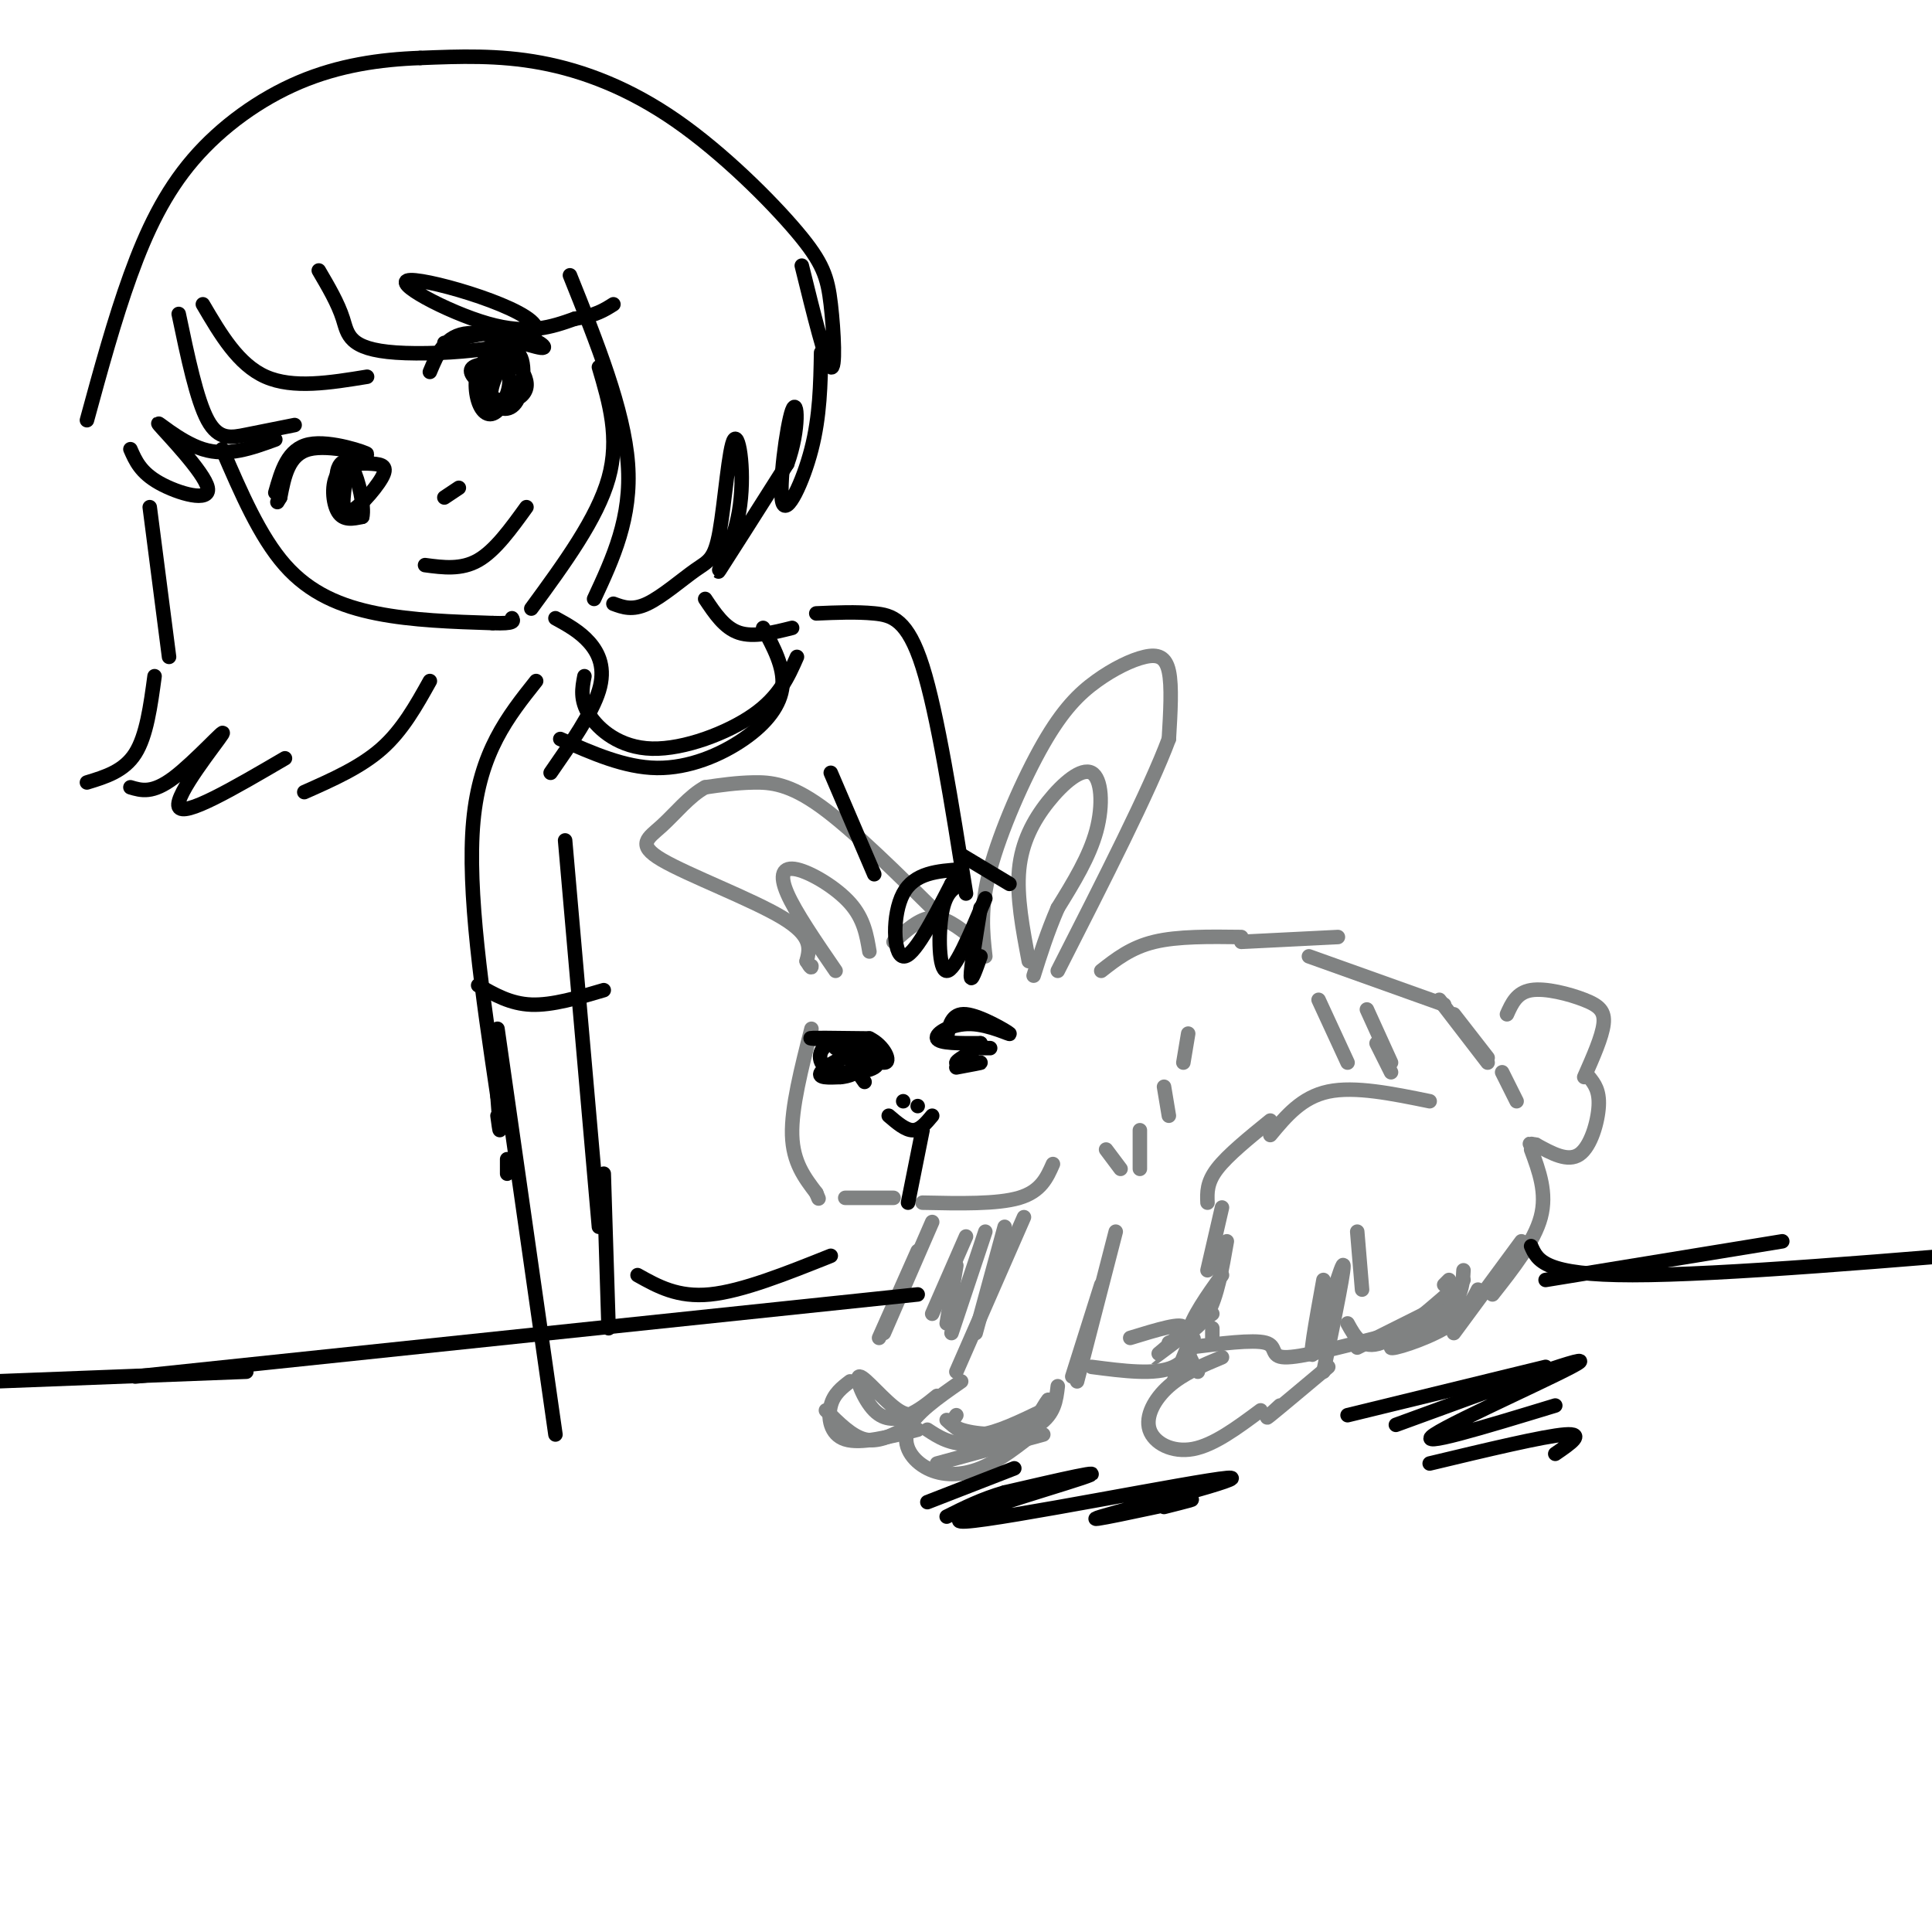 <svg viewBox='0 0 400 400' version='1.1' xmlns='http://www.w3.org/2000/svg' xmlns:xlink='http://www.w3.org/1999/xlink'><g fill='none' stroke='rgb(128,130,130)' stroke-width='3' stroke-linecap='round' stroke-linejoin='round'><path d='M204,198c-0.560,-5.017 -1.120,-10.033 1,-18c2.120,-7.967 6.919,-18.883 11,-26c4.081,-7.117 7.444,-10.433 11,-13c3.556,-2.567 7.303,-4.383 10,-5c2.697,-0.617 4.342,-0.033 5,3c0.658,3.033 0.329,8.517 0,14'/><path d='M242,153c-3.833,10.333 -13.417,29.167 -23,48'/><path d='M201,194c-2.667,-2.083 -5.333,-4.167 -8,-4c-2.667,0.167 -5.333,2.583 -8,5'/><path d='M195,190c-9.222,-9.133 -18.444,-18.267 -25,-23c-6.556,-4.733 -10.444,-5.067 -14,-5c-3.556,0.067 -6.778,0.533 -10,1'/><path d='M146,163c-3.203,1.705 -6.209,5.467 -9,8c-2.791,2.533 -5.367,3.836 0,7c5.367,3.164 18.676,8.190 25,12c6.324,3.810 5.662,6.405 5,9'/><path d='M167,199c1.000,1.667 1.000,1.333 1,1'/><path d='M168,213c-2.083,8.167 -4.167,16.333 -4,22c0.167,5.667 2.583,8.833 5,12'/><path d='M169,247c0.833,2.000 0.417,1.000 0,0'/><path d='M175,248c0.000,0.000 10.000,0.000 10,0'/><path d='M191,249c7.750,0.167 15.500,0.333 20,-1c4.500,-1.333 5.750,-4.167 7,-7'/><path d='M228,201c3.083,-2.417 6.167,-4.833 11,-6c4.833,-1.167 11.417,-1.083 18,-1'/><path d='M257,195c0.000,0.000 20.000,-1.000 20,-1'/><path d='M271,198c0.000,0.000 28.000,10.000 28,10'/><path d='M298,207c0.000,0.000 10.000,13.000 10,13'/><path d='M311,222c0.000,0.000 3.000,6.000 3,6'/><path d='M296,228c-7.750,-1.583 -15.500,-3.167 -21,-2c-5.500,1.167 -8.750,5.083 -12,9'/><path d='M263,232c-4.417,3.583 -8.833,7.167 -11,10c-2.167,2.833 -2.083,4.917 -2,7'/><path d='M253,250c0.000,0.000 -3.000,13.000 -3,13'/><path d='M254,257c-1.000,5.750 -2.000,11.500 -4,15c-2.000,3.500 -5.000,4.750 -8,6'/><path d='M246,279c6.733,-0.844 13.467,-1.689 16,-1c2.533,0.689 0.867,2.911 4,3c3.133,0.089 11.067,-1.956 19,-4'/><path d='M281,279c0.000,0.000 18.000,-9.000 18,-9'/><path d='M299,266c0.000,0.000 1.000,-1.000 1,-1'/><path d='M312,210c1.012,-2.256 2.024,-4.512 5,-5c2.976,-0.488 7.917,0.792 11,2c3.083,1.208 4.310,2.345 4,5c-0.310,2.655 -2.155,6.827 -4,11'/><path d='M329,223c1.089,1.378 2.178,2.756 2,6c-0.178,3.244 -1.622,8.356 -4,10c-2.378,1.644 -5.689,-0.178 -9,-2'/><path d='M318,237c-1.667,-0.333 -1.333,-0.167 -1,0'/><path d='M308,219c0.000,0.000 -7.000,-9.000 -7,-9'/><path d='M193,253c0.000,0.000 -10.000,23.000 -10,23'/><path d='M190,259c0.000,0.000 -8.000,18.000 -8,18'/><path d='M213,199c-1.273,-6.697 -2.545,-13.394 -2,-19c0.545,-5.606 2.909,-10.121 6,-14c3.091,-3.879 6.909,-7.121 9,-6c2.091,1.121 2.455,6.606 1,12c-1.455,5.394 -4.727,10.697 -8,16'/><path d='M219,188c-2.167,5.000 -3.583,9.500 -5,14'/><path d='M180,197c-0.565,-3.381 -1.131,-6.762 -4,-10c-2.869,-3.238 -8.042,-6.333 -11,-7c-2.958,-0.667 -3.702,1.095 -2,5c1.702,3.905 5.851,9.952 10,16'/><path d='M204,255c0.000,0.000 -7.000,21.000 -7,21'/><path d='M208,254c0.000,0.000 -6.000,22.000 -6,22'/><path d='M212,252c0.000,0.000 -14.000,32.000 -14,32'/><path d='M231,255c0.000,0.000 -8.000,31.000 -8,31'/><path d='M228,266c0.000,0.000 -6.000,19.000 -6,19'/><path d='M216,292c-4.833,2.333 -9.667,4.667 -13,5c-3.333,0.333 -5.167,-1.333 -7,-3'/><path d='M198,293c-0.744,1.071 -1.488,2.143 1,3c2.488,0.857 8.208,1.500 12,0c3.792,-1.500 5.655,-5.143 6,-6c0.345,-0.857 -0.827,1.071 -2,3'/><path d='M192,291c-1.585,1.413 -3.171,2.826 -6,1c-2.829,-1.826 -6.903,-6.892 -8,-7c-1.097,-0.108 0.781,4.740 3,7c2.219,2.260 4.777,1.931 7,1c2.223,-0.931 4.112,-2.466 6,-4'/><path d='M234,277c5.578,-1.711 11.156,-3.422 11,-2c-0.156,1.422 -6.044,5.978 -6,6c0.044,0.022 6.022,-4.489 12,-9'/><path d='M317,238c1.667,4.500 3.333,9.000 2,14c-1.333,5.000 -5.667,10.500 -10,16'/><path d='M315,257c0.000,0.000 -14.000,19.000 -14,19'/><path d='M253,264c-3.083,4.333 -6.167,8.667 -7,12c-0.833,3.333 0.583,5.667 2,8'/><path d='M251,275c0.000,0.000 0.000,2.000 0,2'/><path d='M253,281c-4.012,1.685 -8.024,3.369 -11,6c-2.976,2.631 -4.917,6.208 -4,9c0.917,2.792 4.690,4.798 9,4c4.310,-0.798 9.155,-4.399 14,-8'/><path d='M265,291c-1.833,1.667 -3.667,3.333 -2,2c1.667,-1.333 6.833,-5.667 12,-10'/><path d='M274,265c-1.600,8.822 -3.200,17.644 -2,15c1.200,-2.644 5.200,-16.756 6,-18c0.800,-1.244 -1.600,10.378 -4,22'/><path d='M282,267c0.000,0.000 -1.000,-12.000 -1,-12'/><path d='M279,274c1.500,2.750 3.000,5.500 7,4c4.000,-1.500 10.500,-7.250 17,-13'/><path d='M303,263c-0.161,2.940 -0.321,5.881 -4,9c-3.679,3.119 -10.875,6.417 -11,7c-0.125,0.583 6.821,-1.548 11,-4c4.179,-2.452 5.589,-5.226 7,-8'/><path d='M226,283c6.644,0.867 13.289,1.733 17,0c3.711,-1.733 4.489,-6.067 4,-6c-0.489,0.067 -2.244,4.533 -4,9'/><path d='M219,287c-0.333,2.867 -0.667,5.733 -4,8c-3.333,2.267 -9.667,3.933 -14,4c-4.333,0.067 -6.667,-1.467 -9,-3'/><path d='M199,286c-4.845,3.369 -9.690,6.738 -11,10c-1.310,3.262 0.917,6.417 4,8c3.083,1.583 7.024,1.595 11,0c3.976,-1.595 7.988,-4.798 12,-8'/><path d='M216,297c0.000,0.000 -22.000,6.000 -22,6'/><path d='M176,286c-1.689,1.289 -3.378,2.578 -4,5c-0.622,2.422 -0.178,5.978 3,7c3.178,1.022 9.089,-0.489 15,-2'/><path d='M187,296c-2.667,1.333 -5.333,2.667 -8,2c-2.667,-0.667 -5.333,-3.333 -8,-6'/><path d='M200,256c0.000,0.000 -7.000,16.000 -7,16'/><path d='M198,262c0.000,0.000 -2.000,12.000 -2,12'/><path d='M246,214c0.000,0.000 -1.000,6.000 -1,6'/><path d='M241,225c0.000,0.000 1.000,6.000 1,6'/><path d='M236,234c0.000,0.000 0.000,8.000 0,8'/><path d='M229,238c0.000,0.000 3.000,4.000 3,4'/><path d='M273,207c0.000,0.000 6.000,13.000 6,13'/><path d='M283,209c0.000,0.000 5.000,11.000 5,11'/><path d='M285,216c0.000,0.000 3.000,6.000 3,6'/></g>
<g fill='none' stroke='rgb(0,0,0)' stroke-width='3' stroke-linecap='round' stroke-linejoin='round'><path d='M196,215c0.499,-2.649 0.998,-5.298 4,-5c3.002,0.298 8.506,3.544 9,4c0.494,0.456 -4.021,-1.877 -8,-2c-3.979,-0.123 -7.423,1.965 -7,3c0.423,1.035 4.711,1.018 9,1'/><path d='M203,216c-0.095,1.071 -4.833,3.250 -5,4c-0.167,0.750 4.238,0.071 5,0c0.762,-0.071 -2.119,0.464 -5,1'/><path d='M173,217c5.089,-0.311 10.178,-0.622 8,-1c-2.178,-0.378 -11.622,-0.822 -13,-1c-1.378,-0.178 5.311,-0.089 12,0'/><path d='M180,215c3.066,1.452 4.731,5.082 3,5c-1.731,-0.082 -6.857,-3.875 -10,-4c-3.143,-0.125 -4.304,3.417 -2,5c2.304,1.583 8.071,1.208 10,0c1.929,-1.208 0.019,-3.248 -3,-3c-3.019,0.248 -7.148,2.785 -8,4c-0.852,1.215 1.574,1.107 4,1'/><path d='M174,223c1.679,-0.119 3.875,-0.917 4,-2c0.125,-1.083 -1.821,-2.452 -2,-2c-0.179,0.452 1.411,2.726 3,5'/><path d='M205,217c0.000,0.000 -2.000,0.000 -2,0'/><path d='M184,231c1.750,1.500 3.500,3.000 5,3c1.500,0.000 2.750,-1.500 4,-3'/><path d='M190,229c0.000,0.000 0.000,0.000 0,0'/><path d='M187,228c0.000,0.000 0.000,0.000 0,0'/><path d='M191,234c0.000,0.000 -3.000,15.000 -3,15'/><path d='M46,93c3.911,9.067 7.822,18.133 13,24c5.178,5.867 11.622,8.533 19,10c7.378,1.467 15.689,1.733 24,2'/><path d='M102,129c4.667,0.167 4.333,-0.417 4,-1'/><path d='M110,126c6.833,-9.333 13.667,-18.667 16,-27c2.333,-8.333 0.167,-15.667 -2,-23'/><path d='M92,71c4.839,-1.321 9.679,-2.643 14,-2c4.321,0.643 8.125,3.250 6,3c-2.125,-0.250 -10.179,-3.357 -15,-3c-4.821,0.357 -6.411,4.179 -8,8'/><path d='M103,77c-0.924,2.194 -1.847,4.387 -1,6c0.847,1.613 3.465,2.645 5,0c1.535,-2.645 1.986,-8.969 0,-10c-1.986,-1.031 -6.409,3.229 -7,6c-0.591,2.771 2.648,4.054 5,4c2.352,-0.054 3.815,-1.444 4,-3c0.185,-1.556 -0.907,-3.278 -2,-5'/><path d='M107,75c-1.786,-1.194 -5.252,-1.678 -7,0c-1.748,1.678 -1.778,5.519 -1,8c0.778,2.481 2.363,3.603 4,2c1.637,-1.603 3.325,-5.932 2,-8c-1.325,-2.068 -5.664,-1.877 -7,-1c-1.336,0.877 0.332,2.438 2,4'/><path d='M57,102c1.280,-4.542 2.560,-9.083 7,-10c4.440,-0.917 12.042,1.792 12,2c-0.042,0.208 -7.726,-2.083 -12,-1c-4.274,1.083 -5.137,5.542 -6,10'/><path d='M58,103c-1.000,1.667 -0.500,0.833 0,0'/><path d='M72,97c-0.799,4.506 -1.597,9.012 0,9c1.597,-0.012 5.591,-4.542 7,-7c1.409,-2.458 0.233,-2.844 -2,-3c-2.233,-0.156 -5.524,-0.080 -7,2c-1.476,2.080 -1.136,6.166 0,8c1.136,1.834 3.068,1.417 5,1'/><path d='M75,107c0.500,-2.048 -0.750,-7.667 -2,-10c-1.250,-2.333 -2.500,-1.381 -3,0c-0.500,1.381 -0.250,3.190 0,5'/><path d='M88,117c3.750,0.500 7.500,1.000 11,-1c3.500,-2.000 6.750,-6.500 10,-11'/><path d='M92,103c0.000,0.000 3.000,-2.000 3,-2'/><path d='M31,105c0.000,0.000 4.000,31.000 4,31'/><path d='M32,140c-0.833,6.167 -1.667,12.333 -4,16c-2.333,3.667 -6.167,4.833 -10,6'/><path d='M27,163c2.274,0.679 4.548,1.357 9,-2c4.452,-3.357 11.083,-10.750 10,-9c-1.083,1.750 -9.881,12.643 -9,15c0.881,2.357 11.440,-3.821 22,-10'/><path d='M63,164c5.833,-2.583 11.667,-5.167 16,-9c4.333,-3.833 7.167,-8.917 10,-14'/><path d='M118,57c5.583,13.917 11.167,27.833 12,39c0.833,11.167 -3.083,19.583 -7,28'/><path d='M127,125c1.959,0.728 3.919,1.455 7,0c3.081,-1.455 7.284,-5.094 10,-7c2.716,-1.906 3.946,-2.080 5,-8c1.054,-5.920 1.932,-17.587 3,-19c1.068,-1.413 2.326,7.427 1,15c-1.326,7.573 -5.236,13.878 -4,12c1.236,-1.878 7.618,-11.939 14,-22'/><path d='M163,96c2.603,-7.158 2.110,-14.053 1,-11c-1.110,3.053 -2.837,16.053 -2,19c0.837,2.947 4.239,-4.158 6,-11c1.761,-6.842 1.880,-13.421 2,-20'/><path d='M166,55c2.477,10.054 4.955,20.109 6,21c1.045,0.891 0.659,-7.380 0,-13c-0.659,-5.620 -1.589,-8.589 -7,-15c-5.411,-6.411 -15.303,-16.265 -25,-23c-9.697,-6.735 -19.199,-10.353 -28,-12c-8.801,-1.647 -16.900,-1.324 -25,-1'/><path d='M87,12c-8.375,0.295 -16.812,1.533 -25,5c-8.188,3.467 -16.128,9.164 -22,16c-5.872,6.836 -9.678,14.810 -13,24c-3.322,9.190 -6.161,19.595 -9,30'/><path d='M42,63c3.667,6.250 7.333,12.500 13,15c5.667,2.500 13.333,1.250 21,0'/><path d='M66,56c1.985,3.383 3.970,6.766 5,10c1.030,3.234 1.105,6.320 11,7c9.895,0.680 29.611,-1.044 29,-5c-0.611,-3.956 -21.549,-10.142 -26,-10c-4.451,0.142 7.585,6.612 16,9c8.415,2.388 13.207,0.694 18,-1'/><path d='M119,66c4.333,-0.667 6.167,-1.833 8,-3'/><path d='M37,65c1.867,8.911 3.733,17.822 6,22c2.267,4.178 4.933,3.622 8,3c3.067,-0.622 6.533,-1.311 10,-2'/><path d='M57,91c-4.947,1.802 -9.895,3.604 -15,2c-5.105,-1.604 -10.368,-6.616 -9,-5c1.368,1.616 9.368,9.858 10,13c0.632,3.142 -6.105,1.183 -10,-1c-3.895,-2.183 -4.947,-4.592 -6,-7'/><path d='M115,128c2.511,1.378 5.022,2.756 7,5c1.978,2.244 3.422,5.356 2,10c-1.422,4.644 -5.711,10.822 -10,17'/><path d='M146,124c2.000,3.000 4.000,6.000 7,7c3.000,1.000 7.000,0.000 11,-1'/><path d='M121,140c-0.476,2.452 -0.952,4.905 1,8c1.952,3.095 6.333,6.833 13,7c6.667,0.167 15.619,-3.238 21,-7c5.381,-3.762 7.190,-7.881 9,-12'/><path d='M158,130c2.179,4.042 4.357,8.083 4,12c-0.357,3.917 -3.250,7.708 -8,11c-4.750,3.292 -11.357,6.083 -18,6c-6.643,-0.083 -13.321,-3.042 -20,-6'/><path d='M111,141c-5.833,7.333 -11.667,14.667 -13,29c-1.333,14.333 1.833,35.667 5,57'/><path d='M103,227c0.833,10.167 0.417,7.083 0,4'/><path d='M169,127c4.156,-0.178 8.311,-0.356 12,0c3.689,0.356 6.911,1.244 10,11c3.089,9.756 6.044,28.378 9,47'/><path d='M190,268c0.000,0.000 -162.000,17.000 -162,17'/><path d='M320,265c0.000,0.000 49.000,-8.000 49,-8'/><path d='M279,293c0.000,0.000 41.000,-10.000 41,-10'/><path d='M289,295c19.933,-7.289 39.867,-14.578 38,-13c-1.867,1.578 -25.533,12.022 -30,15c-4.467,2.978 10.267,-1.511 25,-6'/><path d='M296,303c11.833,-2.833 23.667,-5.667 28,-6c4.333,-0.333 1.167,1.833 -2,4'/><path d='M241,312c4.365,-1.099 8.731,-2.197 3,-1c-5.731,1.197 -21.558,4.691 -16,3c5.558,-1.691 32.500,-8.567 26,-8c-6.500,0.567 -46.442,8.576 -54,9c-7.558,0.424 17.269,-6.736 24,-9c6.731,-2.264 -4.635,0.368 -16,3'/><path d='M208,309c-4.667,1.333 -8.333,3.167 -12,5'/><path d='M210,304c0.000,0.000 -18.000,7.000 -18,7'/><path d='M117,174c0.000,0.000 7.000,80.000 7,80'/><path d='M199,180c-4.844,0.333 -9.689,0.667 -12,5c-2.311,4.333 -2.089,12.667 0,13c2.089,0.333 6.044,-7.333 10,-15'/><path d='M197,183c1.833,-2.500 1.417,-1.250 1,0'/><path d='M199,183c-1.622,0.867 -3.244,1.733 -4,6c-0.756,4.267 -0.644,11.933 1,12c1.644,0.067 4.822,-7.467 8,-15'/><path d='M203,188c-1.000,6.167 -2.000,12.333 -2,14c0.000,1.667 1.000,-1.167 2,-4'/><path d='M199,177c0.000,0.000 10.000,6.000 10,6'/><path d='M105,240c0.000,0.000 0.000,3.000 0,3'/><path d='M99,204c3.333,1.917 6.667,3.833 11,4c4.333,0.167 9.667,-1.417 15,-3'/><path d='M103,213c0.000,0.000 12.000,84.000 12,84'/><path d='M125,243c0.000,0.000 1.000,32.000 1,32'/><path d='M132,264c4.167,2.333 8.333,4.667 15,4c6.667,-0.667 15.833,-4.333 25,-8'/><path d='M172,160c0.000,0.000 9.000,21.000 9,21'/><path d='M317,258c1.333,3.000 2.667,6.000 21,6c18.333,0.000 53.667,-3.000 89,-6'/><path d='M51,284c0.000,0.000 -78.000,3.000 -78,3'/></g>
</svg>